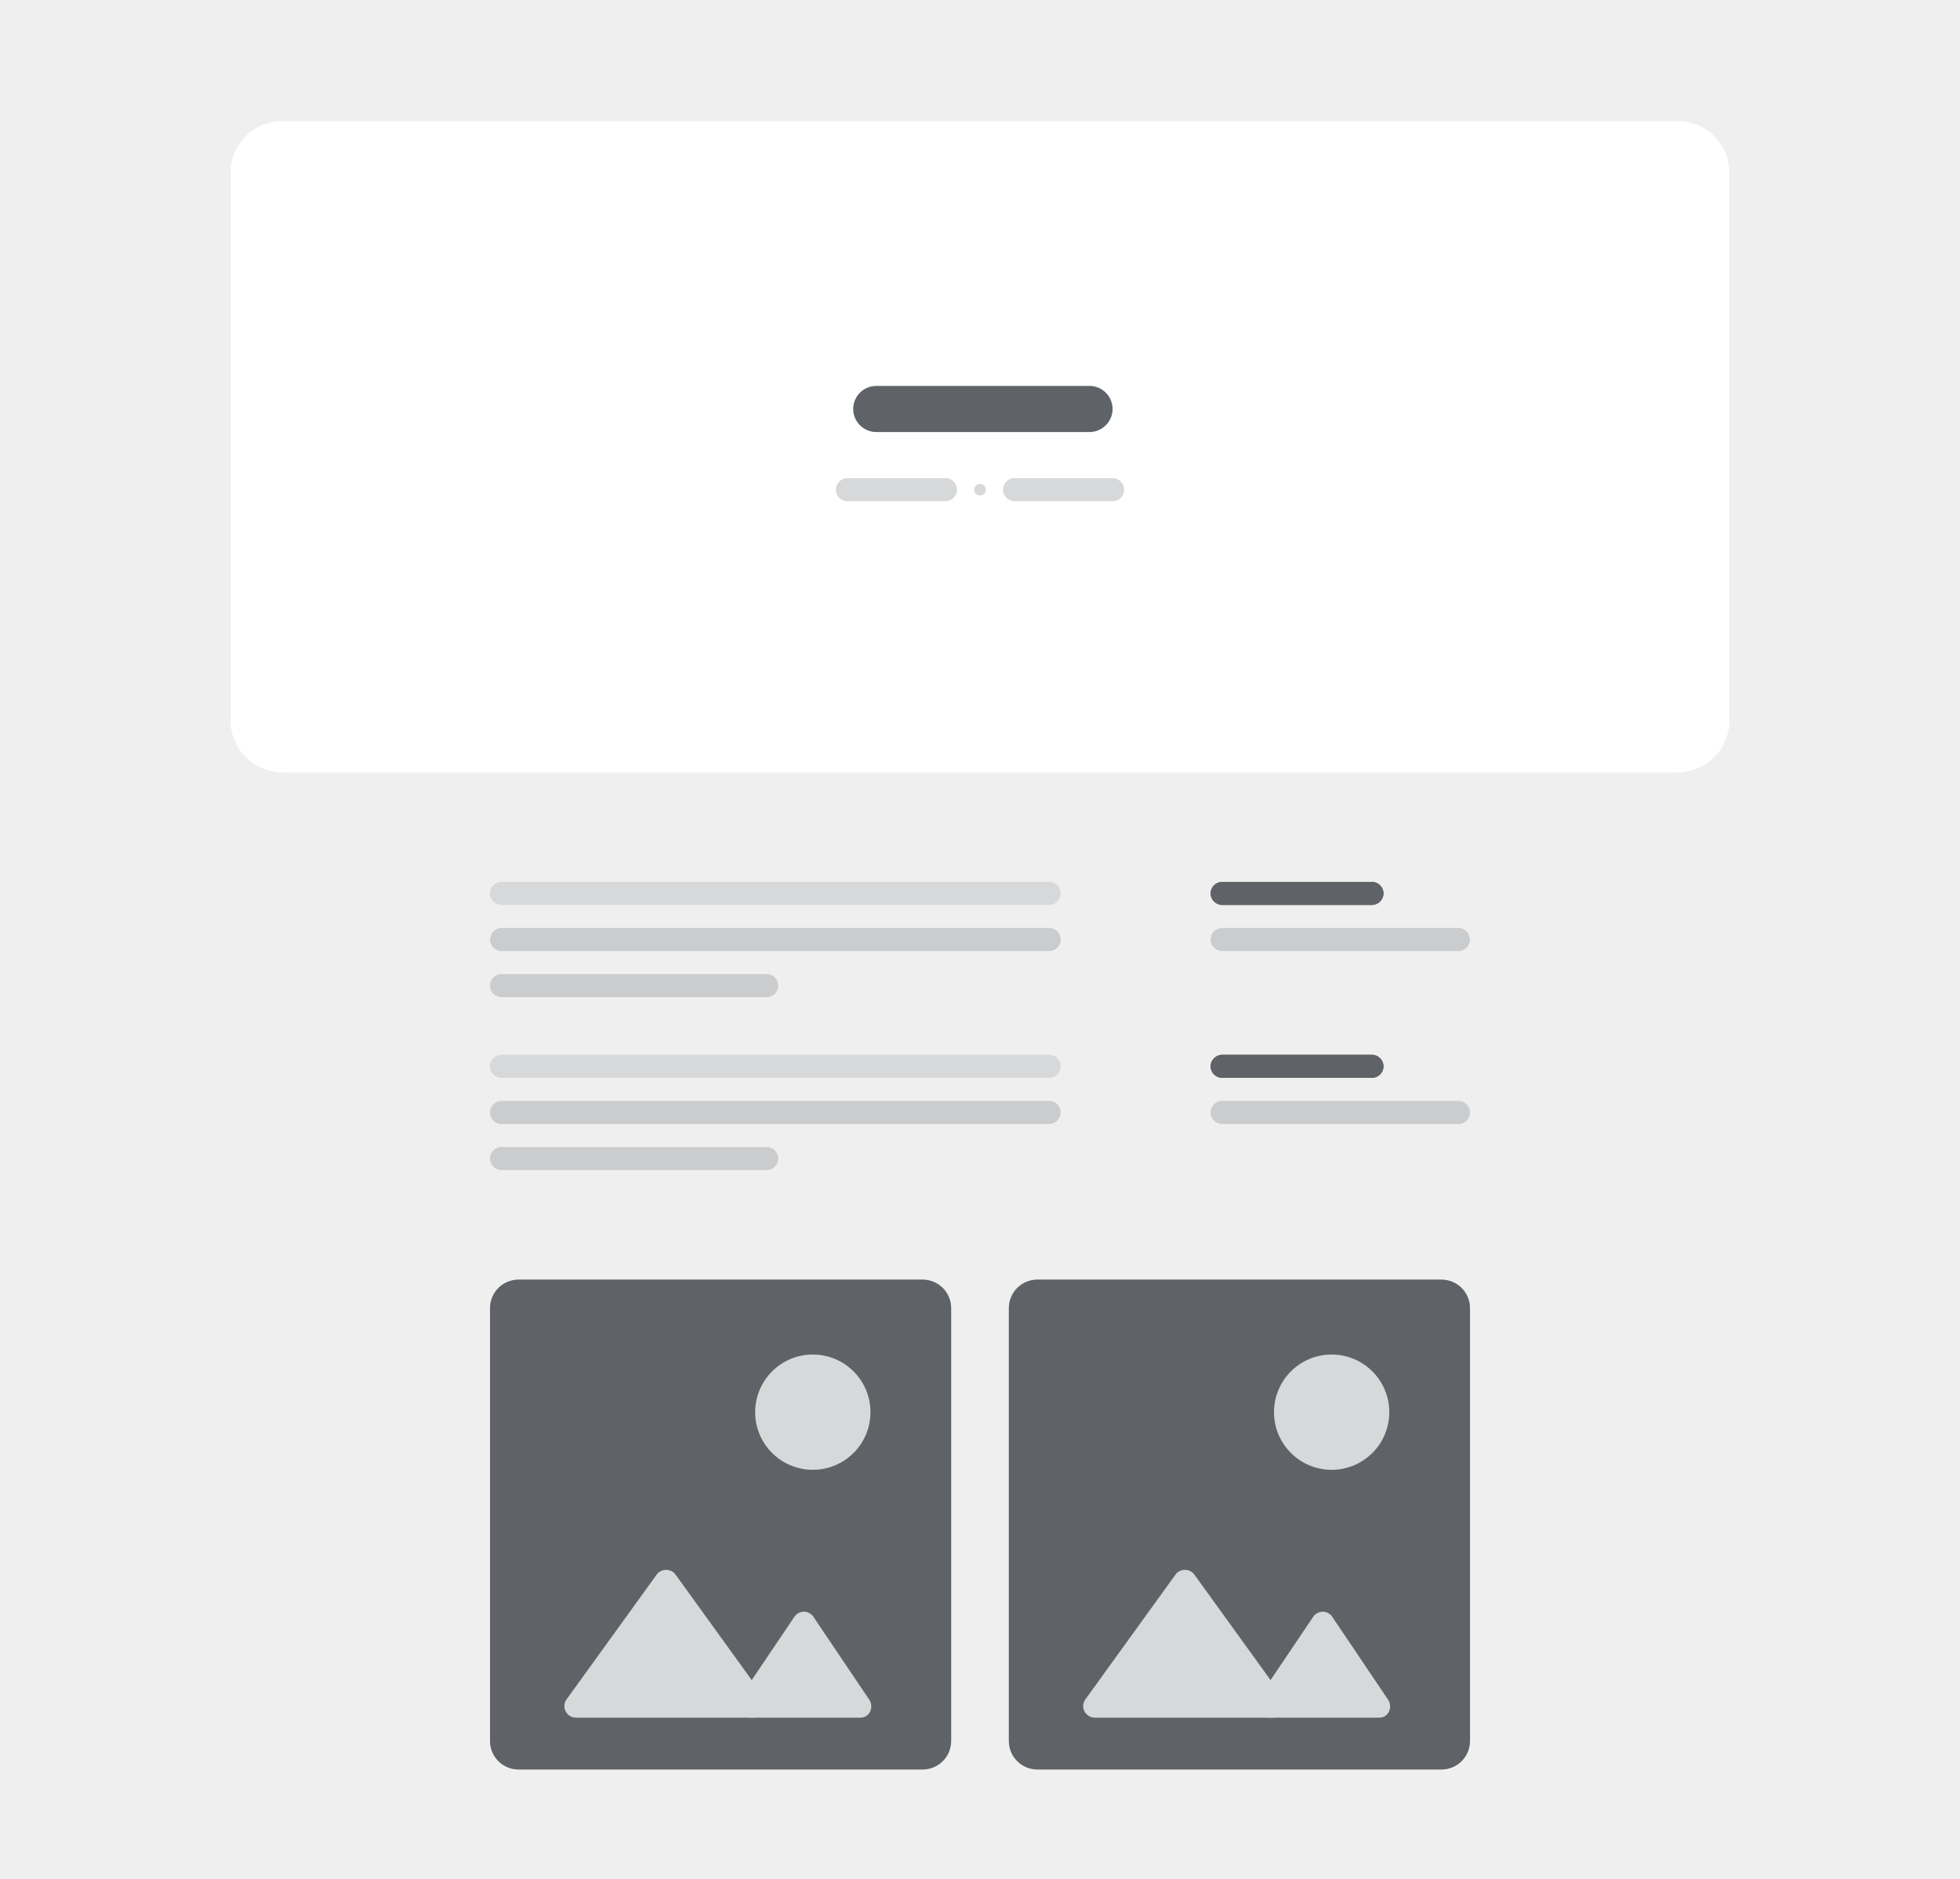 <?xml version="1.0" encoding="utf-8"?>
<!-- Generator: Adobe Illustrator 28.3.0, SVG Export Plug-In . SVG Version: 6.00 Build 0)  -->
<svg version="1.1" id="Capa_1" xmlns="http://www.w3.org/2000/svg" xmlns:xlink="http://www.w3.org/1999/xlink" x="0px" y="0px"
	 viewBox="0 0 340 326" style="enable-background:new 0 0 340 326;" xml:space="preserve">
<rect x="0" y="0" width="340" height="326" fill="#333333" stroke="none"/>
<style type="text/css">
	.st0{clip-path:url(#SVGID_00000101818215510964348150000016696333402434858132_);}
	.st1{fill:#EFEFEF;}
	.st2{fill:#FFFFFF;}
	.st3{fill:#5F6368;}
	.st4{opacity:0.247;fill:#5F6368;enable-background:new    ;}
	.st5{fill:#D7D8D9;}
	.st6{opacity:0.252;fill:#5F6368;enable-background:new    ;}
	.st7{fill:none;stroke:#5F6368;}
</style>
<g>
	<defs>
		<rect id="SVGID_1_" y="0" width="340" height="326"/>
	</defs>
	<clipPath id="SVGID_00000114774375921873236950000001398341599604902328_">
		<use xlink:href="#SVGID_1_"  style="overflow:visible;"/>
	</clipPath>
	<g id="Detalle-7" style="clip-path:url(#SVGID_00000114774375921873236950000001398341599604902328_);">
		<rect y="0" class="st1" width="340" height="326"/>
		<path id="Rectángulo_183" class="st2" d="M49,21h242c5,0,9,4,9,9v95c0,5-4,9-9,9H49c-5,0-9-4-9-9V30C40,25,44,21,49,21z"/>
		<g id="Grupo_365" transform="translate(145 66.754)">
			<path id="Rectángulo_169" class="st3" d="M7,0.2h37c2.2,0,4,1.8,4,4l0,0c0,2.2-1.8,4-4,4H7c-2.2,0-4-1.8-4-4l0,0
				C3,2,4.8,0.2,7,0.2z"/>
			<g id="Grupo_364" transform="translate(0 16)">
				<path id="Rectángulo_172" class="st4" d="M2,0.2h17c1.1,0,2,0.9,2,2l0,0c0,1.1-0.9,2-2,2H2c-1.1,0-2-0.9-2-2l0,0
					C0,1.1,0.9,0.2,2,0.2z"/>
				<path id="Rectángulo_429" class="st4" d="M25,1.2L25,1.2c0.6,0,1,0.4,1,1l0,0c0,0.6-0.4,1-1,1l0,0c-0.6,0-1-0.4-1-1l0,0
					C24,1.7,24.4,1.2,25,1.2z"/>
				<path id="Rectángulo_430" class="st4" d="M31,0.2h17c1.1,0,2,0.9,2,2l0,0c0,1.1-0.9,2-2,2H31c-1.1,0-2-0.9-2-2l0,0
					C29,1.1,29.9,0.2,31,0.2z"/>
			</g>
		</g>
		<g id="Grupo_402" transform="translate(0 -62)">
			<g id="Grupo_379" transform="translate(85 245)">
				<path id="Rectángulo_69" class="st5" d="M2,0h95c1.1,0,2,0.9,2,2l0,0c0,1.1-0.9,2-2,2H2C0.9,4,0,3.1,0,2l0,0C0,0.9,0.9,0,2,0z"
					/>
				<path id="Rectángulo_70" class="st6" d="M2,8h95c1.1,0,2,0.9,2,2l0,0c0,1.1-0.9,2-2,2H2c-1.1,0-2-0.9-2-2l0,0C0,8.9,0.9,8,2,8z
					"/>
				<path id="Rectángulo_71" class="st6" d="M2,16h46c1.1,0,2,0.9,2,2l0,0c0,1.1-0.9,2-2,2H2c-1.1,0-2-0.9-2-2l0,0
					C0,16.9,0.9,16,2,16z"/>
			</g>
			<g id="Grupo_380" transform="translate(85 215)">
				<path id="Rectángulo_69-2" class="st5" d="M2,0h95c1.1,0,2,0.9,2,2l0,0c0,1.1-0.9,2-2,2H2C0.9,4,0,3.1,0,2l0,0C0,0.9,0.9,0,2,0
					z"/>
				<path id="Rectángulo_70-2" class="st6" d="M2,8h95c1.1,0,2,0.9,2,2l0,0c0,1.1-0.9,2-2,2H2c-1.1,0-2-0.9-2-2l0,0
					C0,8.9,0.9,8,2,8z"/>
				<path id="Rectángulo_71-2" class="st6" d="M2,16h46c1.1,0,2,0.9,2,2l0,0c0,1.1-0.9,2-2,2H2c-1.1,0-2-0.9-2-2l0,0
					C0,16.9,0.9,16,2,16z"/>
			</g>
			<g id="Grupo_58" transform="translate(210 215)">
				<g id="Rectángulo_69-3" transform="translate(0)">
					<path class="st3" d="M2,0h26c1.1,0,2,0.9,2,2l0,0c0,1.1-0.9,2-2,2H2C0.9,4,0,3.1,0,2l0,0C0,0.9,0.9,0,2,0z"/>
					<path class="st7" d="M2,0.5h26c0.8,0,1.5,0.7,1.5,1.5l0,0c0,0.8-0.7,1.5-1.5,1.5H2C1.2,3.5,0.5,2.8,0.5,2l0,0
						C0.5,1.2,1.2,0.5,2,0.5z"/>
				</g>
				<path id="Rectángulo_70-3" class="st6" d="M2,8h41c1.1,0,2,0.9,2,2l0,0c0,1.1-0.9,2-2,2H2c-1.1,0-2-0.9-2-2l0,0
					C0,8.9,0.9,8,2,8z"/>
			</g>
			<g id="Grupo_382" transform="translate(210 245)">
				<g id="Rectángulo_69-4" transform="translate(0)">
					<path class="st3" d="M2,0h26c1.1,0,2,0.9,2,2l0,0c0,1.1-0.9,2-2,2H2C0.9,4,0,3.1,0,2l0,0C0,0.9,0.9,0,2,0z"/>
					<path class="st7" d="M2,0.5h26c0.8,0,1.5,0.7,1.5,1.5l0,0c0,0.8-0.7,1.5-1.5,1.5H2C1.2,3.5,0.5,2.8,0.5,2l0,0
						C0.5,1.2,1.2,0.5,2,0.5z"/>
				</g>
				<path id="Rectángulo_70-4" class="st6" d="M2,8h41c1.1,0,2,0.9,2,2l0,0c0,1.1-0.9,2-2,2H2c-1.1,0-2-0.9-2-2l0,0
					C0,8.9,0.9,8,2,8z"/>
			</g>
		</g>
		<g id="Grupo_359" transform="translate(85 222)">
			<path id="Rectángulo_380" class="st5" d="M5,0h70c2.8,0,5,2.2,5,5v75c0,2.8-2.2,5-5,5H5c-2.8,0-5-2.2-5-5V5C0,2.2,2.2,0,5,0z"/>
			<path id="Rectángulo_415" class="st3" d="M5,0h70c2.8,0,5,2.2,5,5v75c0,2.8-2.2,5-5,5H5c-2.8,0-5-2.2-5-5V5C0,2.2,2.2,0,5,0z"/>
			<circle id="Elipse_131" class="st5" cx="56" cy="23" r="10"/>
			<g id="Grupo_344" transform="translate(11 49)">
				<path id="Polígono_62" class="st5" d="M17.9,2.2c0.6-0.9,1.9-1.1,2.8-0.5c0.2,0.1,0.3,0.3,0.5,0.5l15.6,21.6
					c0.6,0.9,0.4,2.1-0.5,2.8c-0.3,0.2-0.8,0.4-1.2,0.4H3.9c-1.1,0-2-0.9-2-2c0-0.4,0.1-0.8,0.4-1.2L17.9,2.2z"/>
				<path id="Polígono_63" class="st5" d="M41.8,9.5c0.6-0.9,1.9-1.2,2.8-0.5c0.2,0.1,0.4,0.3,0.5,0.5l9.7,14.4
					c0.6,0.9,0.4,2.2-0.5,2.8C54,26.9,53.6,27,53.2,27H33.8c-1.1,0-2-0.9-2-2c0-0.4,0.1-0.8,0.3-1.1L41.8,9.5z"/>
			</g>
		</g>
		<g id="Grupo_411" transform="translate(175 222)">
			<path id="Rectángulo_380-2" class="st5" d="M5,0h70c2.8,0,5,2.2,5,5v75c0,2.8-2.2,5-5,5H5c-2.8,0-5-2.2-5-5V5C0,2.2,2.2,0,5,0z"
				/>
			<path id="Rectángulo_415-2" class="st3" d="M5,0h70c2.8,0,5,2.2,5,5v75c0,2.8-2.2,5-5,5H5c-2.8,0-5-2.2-5-5V5C0,2.2,2.2,0,5,0z"
				/>
			<circle id="Elipse_131-2" class="st5" cx="56" cy="23" r="10"/>
			<g id="Grupo_344-2" transform="translate(11 49)">
				<path id="Polígono_62-2" class="st5" d="M17.9,2.2c0.6-0.9,1.9-1.1,2.8-0.5c0.2,0.1,0.3,0.3,0.5,0.5l15.6,21.6
					c0.6,0.9,0.4,2.1-0.5,2.8c-0.3,0.2-0.8,0.4-1.2,0.4H3.9c-1.1,0-2-0.9-2-2c0-0.4,0.1-0.8,0.4-1.2L17.9,2.2z"/>
				<path id="Polígono_63-2" class="st5" d="M41.8,9.5c0.6-0.9,1.9-1.2,2.8-0.5c0.2,0.1,0.4,0.3,0.5,0.5l9.7,14.4
					c0.6,0.9,0.4,2.2-0.5,2.8C54,26.9,53.6,27,53.2,27H33.8c-1.1,0-2-0.9-2-2c0-0.4,0.1-0.8,0.3-1.1L41.8,9.5z"/>
			</g>
		</g>
	</g>
</g>
</svg>
